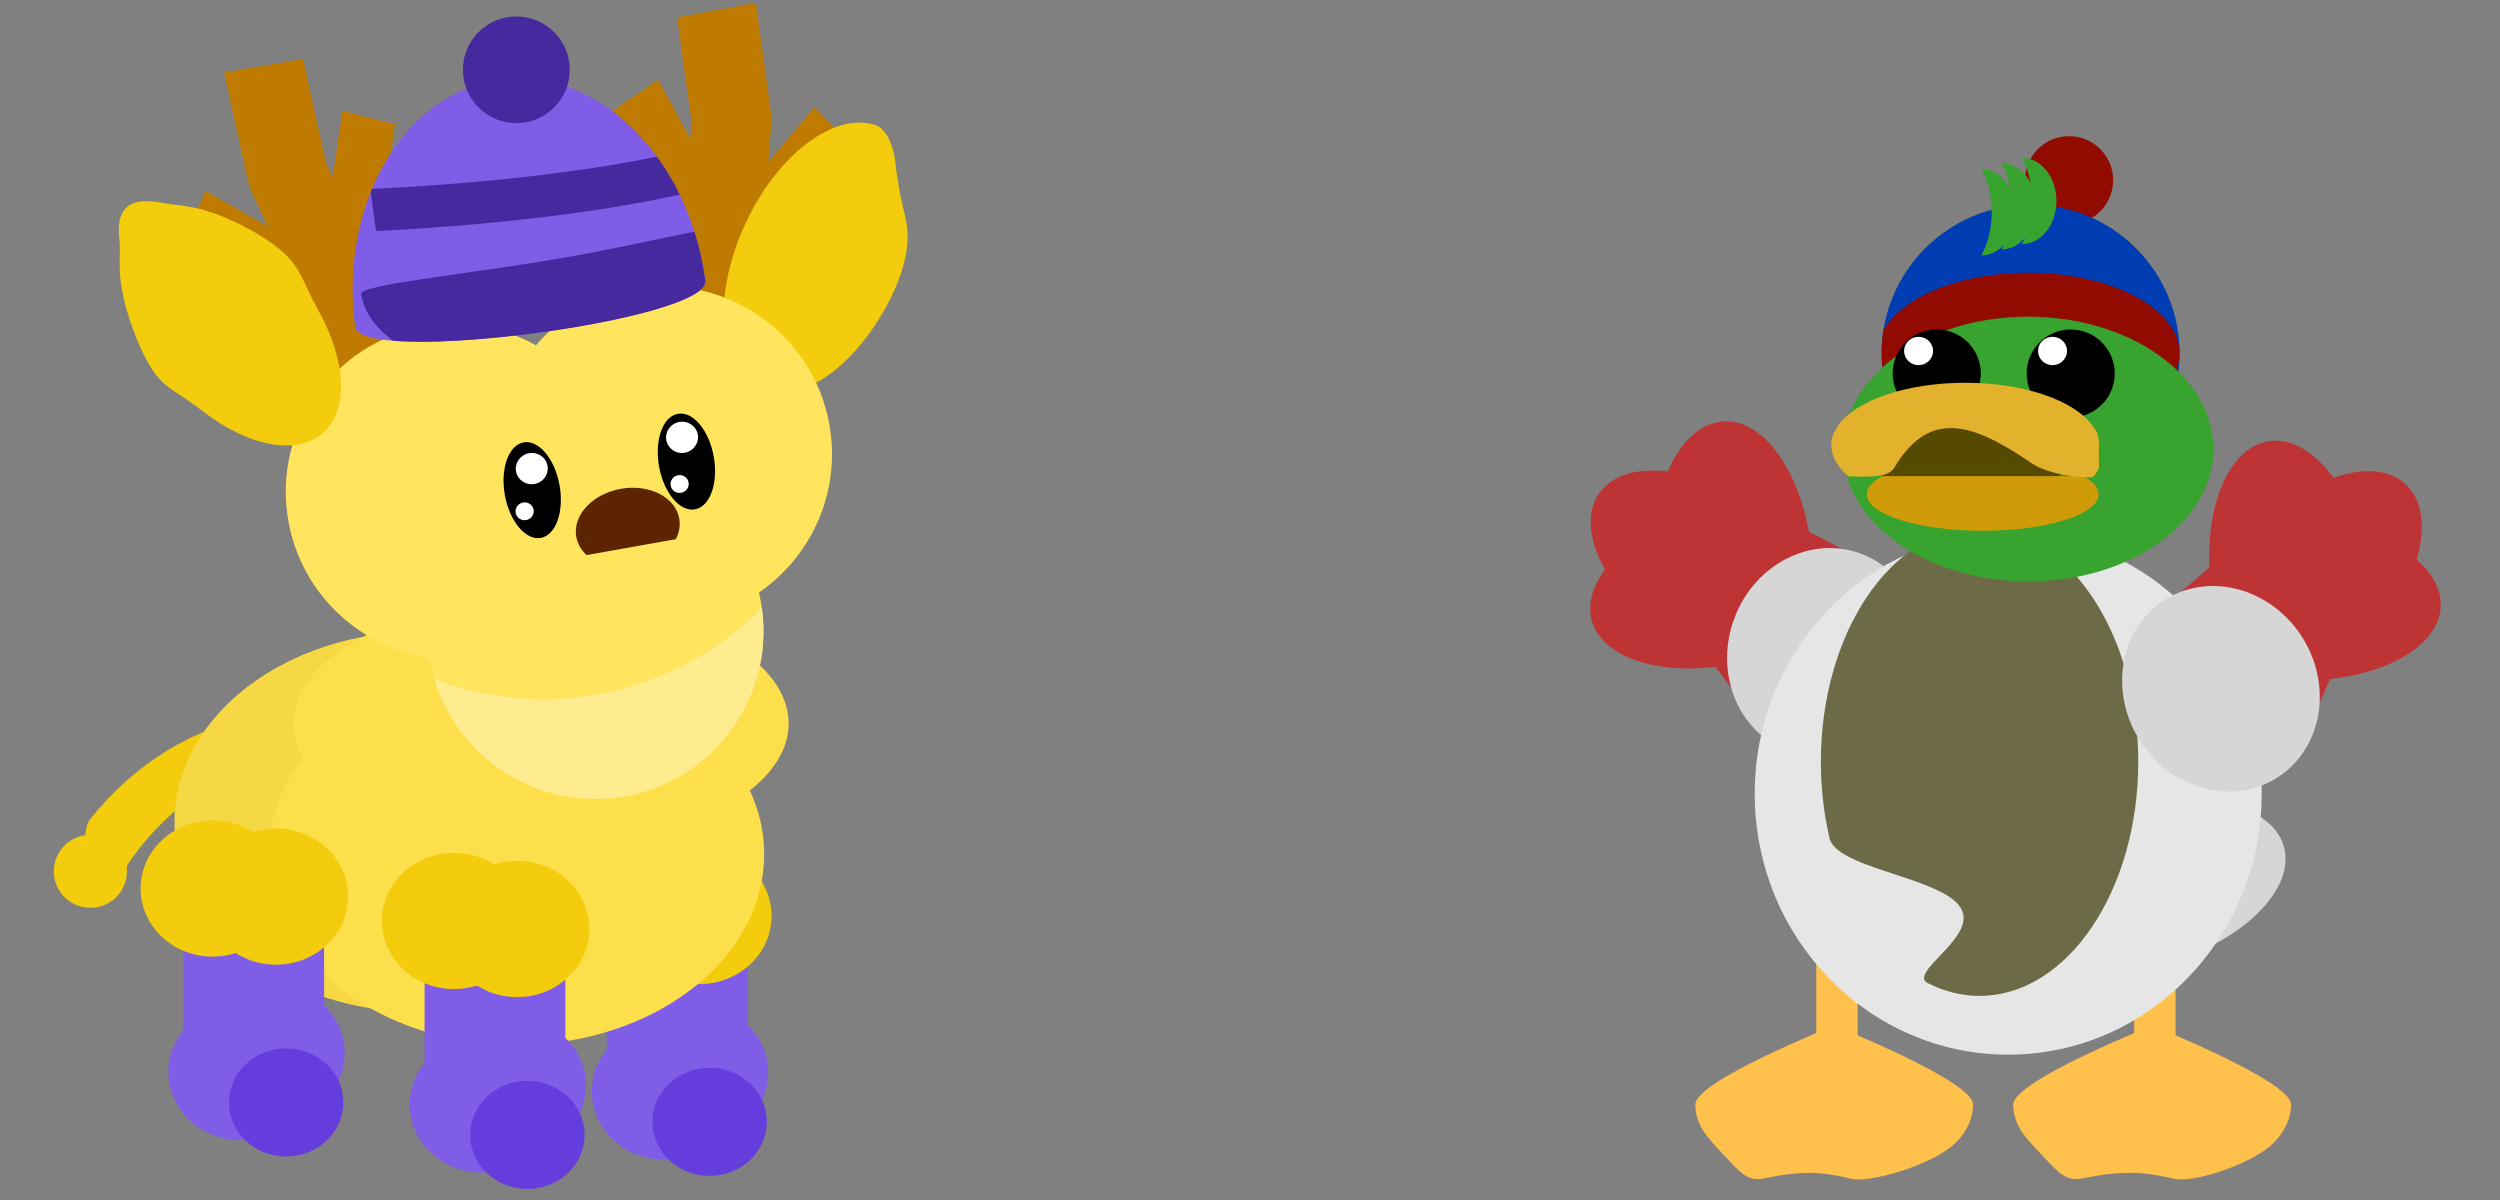 <?xml version="1.0" encoding="UTF-8" standalone="no"?>
<!DOCTYPE svg PUBLIC "-//W3C//DTD SVG 1.1//EN" "http://www.w3.org/Graphics/SVG/1.1/DTD/svg11.dtd">
<svg width="100%" height="100%" viewBox="0 0 2091 1004" version="1.1" xmlns="http://www.w3.org/2000/svg" xmlns:xlink="http://www.w3.org/1999/xlink" xml:space="preserve" xmlns:serif="http://www.serif.com/" style="fill-rule:evenodd;clip-rule:evenodd;stroke-linejoin:round;stroke-miterlimit:2;">
    <rect x="0" y="0" width="2091" height="1004" fill="#808080" stroke="none"/>
    <g transform="matrix(1,0,0,1,-4679.7,-33949.6)">
        <g transform="matrix(3.951,0,0,6.207,0,23106)">
            <g transform="matrix(0.269,0,0,0.171,842.859,1727.64)">
                <g transform="matrix(-0.443,0,0,0.443,3535.72,159.308)">
                    <g transform="matrix(1,0,0,1,61.051,7.695)">
                        <g transform="matrix(1.087,0,0,1.087,-5468.84,-7571.95)">
                            <g transform="matrix(0.443,0,0,0.363,3544.18,4947.97)">
                                <path d="M5912.33,9899.51C5920.11,9903.28 6424.72,10149.2 6424.72,10255.1C6424.72,10334.3 6387.41,10388.5 6377.54,10403.6C6372.91,10410.7 6365.55,10423.4 6297.35,10511.2C6256.37,10563.9 6229.16,10596.4 6181.71,10590.8C6168.55,10589.3 6080.96,10561.2 5985.73,10563.2C5910.32,10564.7 5852.92,10584.9 5828.22,10590.6C5761.53,10606 5587.58,10539.4 5497.73,10461.4C5466.84,10434.5 5440.78,10403.2 5420.27,10354.5C5400.6,10307.9 5399.94,10268.4 5399.94,10255.1C5399.94,10149.2 5904.54,9903.29 5912.33,9899.51Z" style="fill:rgb(255,192,76);"/>
                            </g>
                        </g>
                        <g transform="matrix(0.481,0,0,0.481,-1645.68,-3246.98)">
                            <rect x="5893.51" y="10071.7" width="152.815" height="547.875" style="fill:rgb(255,192,76);"/>
                        </g>
                    </g>
                    <g>
                        <g transform="matrix(1.087,0,0,1.087,-4842.94,-7564.25)">
                            <g transform="matrix(0.443,0,0,0.363,3544.18,4947.97)">
                                <path d="M5912.33,9899.51C5920.11,9903.28 6424.72,10149.2 6424.72,10255.1C6424.72,10309.8 6406.84,10351 6396.24,10372.2C6380.19,10404.3 6343.73,10451.2 6299.75,10508.5C6257.99,10562.9 6231.41,10596.5 6183.33,10590.8C6169.58,10589.2 6083.5,10561.2 5995.63,10563.2C5931.52,10564.6 5882.6,10581.4 5847.21,10590.3C5782.31,10606.7 5593.5,10541.2 5498.57,10461.4C5460.43,10429.3 5439.33,10397.8 5422.07,10358.7C5400.7,10310.3 5399.94,10269.1 5399.94,10255.1C5399.94,10149.2 5904.54,9903.29 5912.33,9899.51Z" style="fill:rgb(255,192,76);"/>
                            </g>
                        </g>
                        <g transform="matrix(0.481,0,0,0.481,-1019.88,-3242.7)">
                            <rect x="5893.51" y="10071.7" width="152.815" height="547.875" style="fill:rgb(255,192,76);"/>
                        </g>
                    </g>
                    <g transform="matrix(-2.126,0,0,2.126,15063.5,-72294.8)">
                        <circle cx="6408.32" cy="34106.9" r="36.852" style="fill:rgb(146,11,0);"/>
                    </g>
                    <g transform="matrix(0.481,0,0,0.481,-1607.26,-3222.92)">
                        <circle cx="6475.96" cy="7791.16" r="550.252" style="fill:rgb(0,60,178);"/>
                        <clipPath id="_clip1">
                            <circle cx="6475.96" cy="7791.16" r="550.252"/>
                        </clipPath>
                        <g clip-path="url(#_clip1)">
                            <g transform="matrix(1.015,0,0,0.544,-88.901,3553.49)">
                                <circle cx="6475.96" cy="7791.16" r="550.252" style="fill:rgb(146,11,0);"/>
                            </g>
                        </g>
                    </g>
                    <g transform="matrix(0.259,-0.966,-0.966,-0.259,2425.25,3107.37)">
                        <g transform="matrix(0,0.481,-0.481,0,6612.72,-1837.61)">
                            <path d="M5764.69,9295.31C5676.51,9363.96 5604.91,9472.16 5604.91,9589.52C5604.91,9706.89 5676.51,9815.09 5764.69,9883.74C5470.74,9883.74 5232.09,9751.9 5232.09,9589.52C5232.09,9427.14 5470.74,9295.31 5764.69,9295.31Z" style="fill:rgb(190,51,51);"/>
                        </g>
                        <g transform="matrix(-0.367,0.311,-0.311,-0.367,7117.36,2642.36)">
                            <path d="M5764.69,9295.31C5676.51,9363.96 5604.91,9472.16 5604.91,9589.52C5604.91,9706.89 5676.51,9815.09 5764.69,9883.74C5470.74,9883.74 5232.09,9751.9 5232.09,9589.52C5232.09,9427.14 5470.74,9295.31 5764.69,9295.31Z" style="fill:rgb(190,51,51);"/>
                        </g>
                        <g transform="matrix(-0.472,-0.093,0.093,-0.472,3859.2,6008.79)">
                            <path d="M5764.69,9295.31C5676.51,9363.96 5604.91,9472.16 5604.91,9589.52C5604.91,9706.89 5676.51,9815.09 5764.69,9883.74C5470.74,9883.74 5232.09,9751.9 5232.09,9589.52C5232.09,9427.14 5470.74,9295.31 5764.69,9295.31Z" style="fill:rgb(190,51,51);"/>
                        </g>
                        <g transform="matrix(-0.31,-0.205,0.265,-0.402,1240.66,5888.23)">
                            <g>
                                <g transform="matrix(0.363,-0.402,0.742,0.67,-3294.68,4854.04)">
                                    <path d="M5032.28,9166.77C5359.44,9269.83 5686.61,9372.89 6013.77,9475.95C5888.8,9642.71 5763.84,9809.47 5638.87,9976.22C5234.48,9976.22 4830.08,9976.22 4425.68,9976.22C4300.72,9809.47 4175.75,9642.71 4050.78,9475.95C4377.95,9372.89 4705.11,9269.83 5032.28,9166.77Z" style="fill:rgb(190,51,51);"/>
                                </g>
                                <g transform="matrix(1.537,0,0,1.188,-2727.22,-1771.65)">
                                    <path d="M5549.78,8803.96C5730.58,8803.96 5877.36,8937.97 5877.36,9103.01C5877.36,9268.05 5730.58,9402.06 5549.78,9402.06C5368.99,9402.06 5222.2,9268.05 5222.2,9103.01C5222.2,8937.97 5368.99,8803.96 5549.78,8803.96Z" style="fill:rgb(214,214,214);"/>
                                </g>
                            </g>
                        </g>
                    </g>
                    <g transform="matrix(0.462,0.136,-0.136,0.462,-54.966,-3741.19)">
                        <path d="M5764.69,9295.31C5676.51,9363.96 5604.91,9472.16 5604.91,9589.52C5604.91,9706.89 5676.51,9815.09 5764.69,9883.74C5470.74,9883.74 5232.09,9751.9 5232.09,9589.52C5232.09,9427.14 5470.74,9295.31 5764.69,9295.31Z" style="fill:rgb(214,214,214);"/>
                    </g>
                    <g transform="matrix(0.405,0,0,0.405,-1137.68,-2566.6)">
                        <ellipse cx="6630" cy="9565.91" rx="1111.88" ry="1146.52" style="fill:rgb(230,230,230);"/>
                    </g>
                    <g transform="matrix(-0.472,0,0,0.481,4701.32,-3206.4)">
                        <g>
                            <g transform="matrix(0.589,0,0,0.821,2596.19,1344.49)">
                                <path d="M6753.63,8594.69C7313.26,8594.69 7767.61,9067.3 7767.61,9649.42C7767.61,10231.5 7313.26,10704.2 6753.63,10704.2C6636.15,10704.2 6523.29,10683.3 6418.28,10645C6412.35,10642.8 6396.91,10635.8 6398.67,10621C6406.07,10558.7 6687.29,10438.9 6647.72,10332C6598.5,10199.1 6078.91,10155.9 5872.68,10059.4C5840.25,10044.2 5810.94,10025.5 5798.38,10002.8C5797.19,10000.6 5796.57,9999.5 5788.57,9973.73C5756.81,9871.53 5739.65,9762.53 5739.65,9649.42C5739.65,9067.3 6194,8594.69 6753.63,8594.69Z" style="fill:rgb(108,106,71);"/>
                            </g>
                        </g>
                    </g>
                    <g transform="matrix(-0.039,-0.999,0.999,-0.039,178.81,2998.83)">
                        <g transform="matrix(0,0.481,-0.481,0,6612.72,-1837.61)">
                            <path d="M5764.69,9295.31C5676.51,9363.96 5604.91,9472.16 5604.91,9589.52C5604.91,9706.89 5676.51,9815.09 5764.69,9883.74C5470.74,9883.74 5232.09,9751.9 5232.09,9589.52C5232.09,9427.14 5470.74,9295.31 5764.69,9295.31Z" style="fill:rgb(190,51,51);"/>
                        </g>
                        <g transform="matrix(-0.367,0.311,-0.311,-0.367,7117.36,2642.36)">
                            <path d="M5764.69,9295.31C5676.51,9363.96 5604.91,9472.16 5604.91,9589.52C5604.91,9706.89 5676.51,9815.09 5764.69,9883.74C5470.74,9883.74 5232.09,9751.9 5232.09,9589.52C5232.09,9427.14 5470.74,9295.31 5764.69,9295.31Z" style="fill:rgb(190,51,51);"/>
                        </g>
                        <g transform="matrix(-0.472,-0.093,0.093,-0.472,3859.2,6008.79)">
                            <path d="M5764.69,9295.31C5676.51,9363.96 5604.91,9472.16 5604.91,9589.52C5604.91,9706.89 5676.51,9815.09 5764.69,9883.74C5470.74,9883.74 5232.09,9751.9 5232.09,9589.52C5232.09,9427.14 5470.74,9295.31 5764.69,9295.31Z" style="fill:rgb(190,51,51);"/>
                        </g>
                        <g transform="matrix(-0.31,-0.205,0.265,-0.402,1240.66,5888.23)">
                            <g>
                                <g transform="matrix(0.363,-0.402,0.742,0.67,-3294.68,4854.04)">
                                    <path d="M5032.28,9166.77C5359.44,9269.83 5686.61,9372.89 6013.77,9475.95C5888.8,9642.71 5763.84,9809.47 5638.87,9976.22L4425.68,9976.22C4300.72,9809.47 4175.75,9642.71 4050.78,9475.95C4377.95,9372.89 4705.11,9269.83 5032.28,9166.77Z" style="fill:rgb(190,51,51);"/>
                                </g>
                                <g transform="matrix(1.537,0,0,1.188,-2727.22,-1771.65)">
                                    <path d="M5549.78,8803.96C5730.58,8803.96 5877.36,8937.97 5877.36,9103.01C5877.36,9268.05 5730.58,9402.06 5549.78,9402.06C5368.99,9402.06 5222.2,9268.05 5222.2,9103.01C5222.2,8937.97 5368.99,8803.96 5549.78,8803.96Z" style="fill:rgb(214,214,214);"/>
                                </g>
                            </g>
                        </g>
                    </g>
                    <g transform="matrix(0.598,0,0,0.428,-2360.65,-2639.89)">
                        <circle cx="6475.96" cy="7791.16" r="550.252" style="fill:rgb(56,163,47);"/>
                    </g>
                    <g transform="matrix(0.481,0,0,0.481,-1532.07,-3250.73)">
                        <path d="M6351.78,7125.58C6330.66,7162.82 6313.52,7221.51 6313.52,7285.17C6313.52,7348.83 6330.66,7407.52 6351.78,7444.76C6281.4,7444.76 6224.26,7373.25 6224.26,7285.17C6224.26,7197.09 6281.4,7125.58 6351.78,7125.58Z" style="fill:rgb(56,163,47);"/>
                    </g>
                    <g transform="matrix(0.481,0,0,0.481,-1495.82,-3241.35)">
                        <path d="M6351.78,7125.58C6330.66,7162.82 6313.52,7221.51 6313.52,7285.17C6313.52,7348.83 6330.66,7407.52 6351.78,7444.76C6281.4,7444.76 6224.26,7373.25 6224.26,7285.17C6224.26,7197.09 6281.4,7125.58 6351.78,7125.58Z" style="fill:rgb(56,163,47);"/>
                    </g>
                    <g transform="matrix(0.481,0,0,0.481,-1460.08,-3230.78)">
                        <path d="M6351.78,7125.58C6330.66,7162.82 6313.52,7221.51 6313.52,7285.17C6313.52,7348.83 6330.66,7407.52 6351.78,7444.76C6281.4,7444.76 6224.26,7373.25 6224.26,7285.17C6224.26,7197.09 6281.4,7125.58 6351.78,7125.58Z" style="fill:rgb(56,163,47);"/>
                    </g>
                    <g transform="matrix(1.7,0,0,1.7,335.91,-1084.37)">
                        <g transform="matrix(0.481,0,0,0.481,-1606.67,-7.051)">
                            <circle cx="4686.22" cy="2025.93" r="95.705"/>
                        </g>
                        <g transform="matrix(0.279,0,0,0.279,-634.448,376.988)">
                            <ellipse cx="4662.45" cy="2031.85" rx="54.295" ry="53.153" style="fill:white;"/>
                        </g>
                        <g transform="matrix(1,0,0,1,139.979,-0.008)">
                            <g transform="matrix(0.481,0,0,0.481,-1606.67,-7.051)">
                                <circle cx="4686.22" cy="2025.93" r="95.705"/>
                            </g>
                            <g transform="matrix(0.279,0,0,0.279,-634.448,376.996)">
                                <ellipse cx="4662.45" cy="2031.85" rx="54.295" ry="53.153" style="fill:white;"/>
                            </g>
                        </g>
                    </g>
                    <g transform="matrix(0.93,0,0,0.93,121.748,64.947)">
                        <g transform="matrix(0.78,0,0,0.982,-3560.7,-7297.71)">
                            <ellipse cx="6621.43" cy="8140.11" rx="240.039" ry="75.761" style="fill:rgb(86,73,0);"/>
                        </g>
                        <g transform="matrix(-0.468,-4.12763e-17,4.56422e-17,-0.281,4658.95,3245.48)">
                            <path d="M6984.92,8955.51L6165.26,8955.51C6123.72,8917.83 6101.85,8875.07 6101.85,8831.55C6101.85,8694.72 6313.9,8583.64 6575.09,8583.64C6836.27,8583.64 7048.32,8694.72 7048.32,8831.55C7048.32,8875.07 7026.45,8917.83 6984.92,8955.51Z" style="fill:rgb(208,155,9);"/>
                        </g>
                        <g transform="matrix(0.532,0,0,0.481,-1893.69,-3263.32)">
                            <g transform="matrix(1,0,0,1,-94.033,-23.933)">
                                <path d="M7109.22,8324.72C7078.24,8325.66 7026.53,8328.02 6994.45,8321.48C6976.28,8317.77 6966.66,8312.08 6964.47,8310.78C6955.78,8305.64 6950.98,8299.88 6950.02,8298.73C6948.01,8296.31 6946.28,8293.65 6944.68,8290.93C6940.07,8283.14 6936.14,8274.96 6931.4,8267.24C6924.67,8256.26 6917.78,8245.35 6910.31,8234.86C6878.83,8190.66 6849.98,8170.15 6843.72,8165.71C6821.03,8149.59 6800.27,8142.62 6796.22,8141.26C6792.35,8139.97 6772.32,8133.25 6745.91,8132.6C6739.31,8132.43 6708.41,8131.67 6664.56,8146.26C6657.08,8148.74 6624.07,8159.72 6575.31,8187.91C6532.53,8212.65 6484.83,8247.52 6477.22,8253.08C6468.92,8259.14 6460.93,8265.61 6452.62,8271.67C6438.61,8281.87 6426.28,8288.15 6423.88,8289.37C6368.88,8317.37 6298.43,8324.86 6287.17,8326.06C6282.85,8326.52 6256.24,8329.35 6232.92,8328.3C6228.61,8324.03 6213.65,8309.27 6209.04,8286.7C6208.73,8285.17 6210.32,8266.05 6210.26,8244.21C6210.22,8227.54 6209.32,8213.47 6209.32,8200.08C6209.32,8167.43 6215.09,8146.22 6235.9,8118.62C6240.71,8112.24 6288.85,8031.3 6458.37,7983.15C6527.05,7963.65 6605.98,7952.54 6689.93,7952.54C6903.89,7952.54 7079.2,8024.24 7142.87,8117.14C7143,8117.33 7149.76,8127.88 7155.38,8139.16C7163.64,8155.73 7170.55,8175.61 7170.55,8200.08C7170.55,8245.6 7146.81,8278.12 7141.43,8286.4C7135.43,8295.64 7125.72,8309.07 7109.22,8324.72Z" style="fill:rgb(227,178,44);"/>
                            </g>
                        </g>
                    </g>
                </g>
                <g transform="matrix(-1.278,0,0,1.278,2483.55,-1386.78)">
                    <g transform="matrix(0.462,-0.135,0.135,0.462,-1990.89,766.558)">
                        <g transform="matrix(0.69,0.587,-0.98,1.152,4899.04,-3578.43)">
                            <path d="M5354.51,3447.48C5354.91,3462.05 5353.18,3474.11 5352.85,3476.4C5351.78,3483.9 5343.09,3487.03 5333.12,3482.77C5254.61,3449.25 5165.3,3436.23 5085.77,3443.16C5077.02,3443.93 5068.39,3440.6 5065.83,3435.46C5065.04,3433.88 5061.08,3425.93 5054.24,3416.65C5050.38,3411.4 5054.16,3405.85 5063.31,3404.45C5146.43,3391.7 5243.08,3398.3 5333.73,3426.25C5344.86,3429.68 5354.28,3439.3 5354.51,3447.48Z" style="fill:rgb(242,204,13);"/>
                        </g>
                    </g>
                    <g transform="matrix(0.481,0,0,0.481,-1667.17,-15.705)">
                        <circle cx="5324.8" cy="3589.73" r="46.809" style="fill:rgb(242,204,13);"/>
                    </g>
                    <g transform="matrix(1,0,0,1,-296.878,2.293)">
                        <g transform="matrix(0.481,0,0,0.481,-1450.34,-36.484)">
                            <rect x="4649.9" y="3642.23" width="180.244" height="303.061" style="fill:rgb(127,93,231);"/>
                        </g>
                        <g transform="matrix(0.387,0,0,0.387,-1114.35,321.374)">
                            <ellipse cx="4993.05" cy="3905.3" rx="114.731" ry="108.552" style="fill:rgb(127,93,231);"/>
                        </g>
                        <g transform="matrix(0.387,0,0,0.387,-1116.42,224.822)">
                            <ellipse cx="4993.05" cy="3905.3" rx="114.731" ry="108.552" style="fill:rgb(242,204,13);"/>
                        </g>
                        <g transform="matrix(0.387,0,0,0.387,-1077.44,219.869)">
                            <ellipse cx="4993.05" cy="3905.3" rx="114.731" ry="108.552" style="fill:rgb(242,204,13);"/>
                        </g>
                        <g transform="matrix(0.387,0,0,0.387,-1094.55,333.016)">
                            <ellipse cx="4993.05" cy="3905.3" rx="114.731" ry="108.552" style="fill:rgb(127,93,231);"/>
                        </g>
                        <g transform="matrix(0.307,0,0,0.307,-723.23,664.199)">
                            <ellipse cx="4993.05" cy="3905.3" rx="114.731" ry="108.552" style="fill:rgb(100,61,220);"/>
                        </g>
                    </g>
                    <g transform="matrix(0.347,0,0,0.41,-987.747,195.426)">
                        <ellipse cx="4834.42" cy="3622.1" rx="439.418" ry="286.679" style="fill:rgb(246,216,69);"/>
                    </g>
                    <g transform="matrix(0.347,0,0,0.41,-1045.88,215.427)">
                        <ellipse cx="4834.42" cy="3622.1" rx="439.418" ry="286.679" style="fill:rgb(253,223,76);"/>
                    </g>
                    <g transform="matrix(0.347,0,0,0.268,-1060.94,649.115)">
                        <ellipse cx="4834.42" cy="3622.1" rx="439.418" ry="286.679" style="fill:rgb(253,223,76);"/>
                    </g>
                    <g transform="matrix(0.591,0.273,-0.303,0.657,-1157.28,-1701.99)">
                        <path d="M4573.6,2726.46L4573.44,2726.58L4498.94,2624.13L4538.87,2595.1L4573.6,2642.86L4573.6,2629.18L4552.09,2540.88L4625.24,2523.07L4648.89,2620.17L4648.88,2620.17L4648.88,2657.62L4688.11,2608.05L4718.1,2631.78L4648.88,2719.24L4648.88,2823.84L4573.6,2823.84L4573.6,2726.46Z" style="fill:rgb(191,123,0);"/>
                    </g>
                    <g transform="matrix(-0.649,0.052,0.057,0.721,3342.27,-884.246)">
                        <path d="M4573.6,2726.46L4573.44,2726.58L4498.94,2624.13L4538.87,2595.1L4573.6,2642.86L4573.6,2629.18L4552.09,2540.88L4625.24,2523.07L4648.89,2620.17L4648.88,2620.17L4648.88,2657.62L4688.11,2608.05L4718.1,2631.78L4648.88,2719.24L4648.88,2823.84L4573.6,2823.84L4573.6,2726.46Z" style="fill:rgb(191,123,0);"/>
                    </g>
                    <g transform="matrix(0.489,-0.226,0.202,0.437,-2477.27,1098.52)">
                        <g transform="matrix(0.553,0,0,1.115,2154.52,-309.717)">
                            <path d="M4679.1,2792.52C4646.9,2797.04 4625.38,2815.86 4616.18,2824.3C4615.84,2824.62 4612.59,2828.36 4592.93,2844.33C4559.81,2871.22 4547.84,2874.71 4532.51,2892.43C4526.46,2899.41 4510.15,2919.99 4510.05,2957.76C4509.92,3004.66 4531.35,3057.11 4579.08,3091.57C4607.03,3111.74 4641.55,3123.64 4678.81,3123.64C4716.06,3123.64 4750.58,3111.74 4778.53,3091.57C4820.32,3061.41 4847.5,3012.72 4847.5,2957.87C4847.5,2903.01 4820.32,2854.33 4778.53,2824.17C4756.88,2808.54 4731.31,2797.9 4703.67,2793.89C4686.82,2791.44 4681.05,2792.25 4679.1,2792.52Z" style="fill:rgb(242,204,13);"/>
                        </g>
                    </g>
                    <g transform="matrix(0.474,0.085,-0.085,0.474,-1137.93,-339.034)">
                        <path d="M4000.26,3244.83C3925.63,3211.13 3873.64,3136.03 3873.64,3048.89C3873.64,2930.29 3969.93,2834 4088.53,2834C4140.34,2834 4187.89,2852.38 4225.02,2882.96C4262.15,2852.38 4309.7,2834 4361.51,2834C4480.11,2834 4576.39,2930.29 4576.39,3048.89C4576.39,3143.66 4514.9,3224.19 4429.68,3252.72C4429.7,3253.99 4429.71,3255.27 4429.71,3256.56C4429.71,3375.16 4333.42,3471.44 4214.82,3471.44C4096.23,3471.44 3999.94,3375.16 3999.94,3256.56C3999.94,3252.62 4000.05,3248.72 4000.26,3244.83Z" style="fill:rgb(255,228,94);"/>
                        <clipPath id="_clip2">
                            <path d="M4000.26,3244.83C3925.63,3211.13 3873.64,3136.03 3873.64,3048.89C3873.64,2930.29 3969.93,2834 4088.53,2834C4140.34,2834 4187.89,2852.38 4225.02,2882.96C4262.15,2852.38 4309.7,2834 4361.51,2834C4480.11,2834 4576.39,2930.29 4576.39,3048.89C4576.39,3143.66 4514.9,3224.19 4429.68,3252.72C4429.7,3253.99 4429.71,3255.27 4429.71,3256.56C4429.71,3375.16 4333.42,3471.44 4214.82,3471.44C4096.23,3471.44 3999.94,3375.16 3999.94,3256.56C3999.94,3252.62 4000.05,3248.72 4000.26,3244.83Z"/>
                        </clipPath>
                        <g clip-path="url(#_clip2)">
                            <g transform="matrix(0.012,-0.782,-0.782,-0.012,6874.11,6784.92)">
                                <path d="M4445.78,3175.91C4396.37,3242.31 4356.26,3346.96 4356.26,3460.48C4356.26,3573.99 4396.37,3678.65 4445.78,3745.05C4281.08,3745.05 4147.37,3617.54 4147.37,3460.48C4147.37,3303.42 4281.08,3175.91 4445.78,3175.91Z" style="fill:rgb(255,236,142);"/>
                            </g>
                        </g>
                    </g>
                    <g transform="matrix(-0.73,-0.096,-0.132,1.006,8764.28,-32603.1)">
                        <path d="M5109.35,34235C5109.35,34259.1 4814,34259.1 4814,34235C4814,34159.2 4880.17,34097.6 4961.68,34097.6C5043.18,34097.6 5109.35,34159.2 5109.35,34235Z" style="fill:rgb(127,93,231);"/>
                        <clipPath id="_clip3">
                            <path d="M5109.35,34235C5109.35,34259.1 4814,34259.1 4814,34235C4814,34159.2 4880.17,34097.6 4961.68,34097.6C5043.18,34097.6 5109.35,34159.2 5109.35,34235Z"/>
                        </clipPath>
                        <g clip-path="url(#_clip3)">
                            <g transform="matrix(-1.073,0.034,-0.028,-0.47,11263.4,50132.6)">
                                <path d="M5109.35,34235C5109.35,34247.7 5029.21,34236.7 4951.65,34236.1C4881.96,34235.4 4814,34246.4 4814,34235C4814,34159.2 4880.17,34097.6 4961.68,34097.6C5043.18,34097.6 5109.35,34159.2 5109.35,34235Z" style="fill:rgb(70,41,158);"/>
                            </g>
                            <g transform="matrix(1.098,-0.003,0.004,0.726,-801.222,9413.43)">
                                <path d="M5281.73,34097.6L5281.73,34133.1C5208.06,34143.3 5117.74,34142.4 5015,34133.1L5015,34097.6C5120.57,34107.4 5210.84,34108.2 5281.73,34097.6Z" style="fill:rgb(70,41,158);"/>
                            </g>
                        </g>
                    </g>
                    <g transform="matrix(-0.737,0,2.04476e-17,0.737,4382.82,-23837)">
                        <circle cx="5089.62" cy="33994.2" r="44.624" style="fill:rgb(70,41,158);"/>
                    </g>
                    <g transform="matrix(0.409,0.35,-0.313,0.366,-154.394,-1313.84)">
                        <g transform="matrix(0.553,0,0,1.115,2017.05,-359.413)">
                            <path d="M4680.2,2780.47C4674.63,2780.55 4653.78,2780.52 4623.11,2801.25C4600.22,2816.72 4595.59,2817.66 4578.55,2829.71C4532.77,2862.05 4502.53,2911.67 4496.88,2936.01C4493.44,2950.85 4496.41,2960.96 4500.05,2969.91C4506.15,2984.91 4510.76,2989.26 4520.49,3015.19C4532.03,3045.94 4552.62,3072.47 4579.08,3091.57C4607.03,3111.74 4641.55,3123.64 4678.81,3123.64C4716.06,3123.64 4750.58,3111.74 4778.53,3091.57C4824.26,3058.57 4836.71,3015.68 4840.56,3006.34C4846.6,2991.72 4853.16,2981.53 4857.31,2971.89C4862.31,2960.28 4869.94,2941.95 4836.79,2892.07C4811.24,2853.62 4784.65,2835.14 4778.64,2830.86C4759.22,2817.03 4754.66,2816.81 4733.79,2800.65C4714.03,2785.35 4697.2,2780.22 4680.2,2780.47Z" style="fill:rgb(242,204,13);"/>
                        </g>
                    </g>
                    <g transform="matrix(-0.64,-0.114,-0.114,0.64,1222.26,961.432)">
                        <g transform="matrix(0.275,0,0,0.481,-518.444,-33.406)">
                            <circle cx="4686.22" cy="2025.93" r="95.705"/>
                        </g>
                        <g transform="matrix(0.279,0,0,0.279,-527.375,353.996)">
                            <ellipse cx="4662.45" cy="2031.85" rx="54.295" ry="53.153" style="fill:white;"/>
                        </g>
                    </g>
                    <g transform="matrix(-0.64,-0.114,-0.114,0.64,1127.3,943.818)">
                        <g transform="matrix(0.275,0,0,0.481,-518.444,-33.406)">
                            <circle cx="4686.22" cy="2025.93" r="95.705"/>
                        </g>
                        <g transform="matrix(0.279,7.73433e-18,-7.73433e-18,0.279,-530.604,350.826)">
                            <ellipse cx="4662.45" cy="2031.85" rx="54.295" ry="53.153" style="fill:white;"/>
                        </g>
                        <g transform="matrix(0.159,2.53653e-17,-2.53653e-17,0.159,18.876,637.822)">
                            <ellipse cx="4662.45" cy="2031.85" rx="54.295" ry="53.153" style="fill:white;"/>
                        </g>
                        <g transform="matrix(0.159,3.41807e-17,-3.41807e-17,0.159,-130.202,637.558)">
                            <ellipse cx="4662.45" cy="2031.85" rx="54.295" ry="53.153" style="fill:white;"/>
                        </g>
                    </g>
                    <g transform="matrix(0.627,0.112,-0.085,0.474,-1934.13,-565.954)">
                        <path d="M4475.36,3334.72L4387.79,3334.72C4383.35,3327.04 4381.02,3318.32 4381.02,3309.45C4381.02,3281.54 4403.67,3258.88 4431.58,3258.88C4459.48,3258.88 4482.14,3281.54 4482.14,3309.45C4482.14,3318.32 4479.8,3327.04 4475.36,3334.72Z" style="fill:rgb(92,36,0);"/>
                    </g>
                    <g transform="matrix(1,0,0,1,-36.109,-9.671)">
                        <g transform="matrix(0.481,0,0,0.481,-1450.34,-36.484)">
                            <rect x="4649.9" y="3642.23" width="180.244" height="303.061" style="fill:rgb(127,93,231);"/>
                        </g>
                        <g transform="matrix(0.387,0,0,0.387,-1114.35,321.374)">
                            <ellipse cx="4993.05" cy="3905.3" rx="114.731" ry="108.552" style="fill:rgb(127,93,231);"/>
                        </g>
                        <g transform="matrix(0.387,0,0,0.387,-1116.42,224.822)">
                            <ellipse cx="4993.05" cy="3905.3" rx="114.731" ry="108.552" style="fill:rgb(242,204,13);"/>
                        </g>
                        <g transform="matrix(0.387,0,0,0.387,-1077.44,219.869)">
                            <ellipse cx="4993.05" cy="3905.3" rx="114.731" ry="108.552" style="fill:rgb(242,204,13);"/>
                        </g>
                        <g transform="matrix(0.387,0,0,0.387,-1094.55,333.016)">
                            <ellipse cx="4993.05" cy="3905.3" rx="114.731" ry="108.552" style="fill:rgb(127,93,231);"/>
                        </g>
                        <g transform="matrix(0.307,0,0,0.307,-723.23,664.199)">
                            <ellipse cx="4993.05" cy="3905.3" rx="114.731" ry="108.552" style="fill:rgb(100,61,220);"/>
                        </g>
                    </g>
                    <g transform="matrix(1,2.22045e-16,-2.22045e-16,1,-184.677,10.33)">
                        <g transform="matrix(0.481,0,0,0.481,-1450.34,-36.484)">
                            <rect x="4649.9" y="3642.23" width="180.244" height="303.061" style="fill:rgb(127,93,231);"/>
                        </g>
                        <g transform="matrix(0.387,0,0,0.387,-1114.35,321.374)">
                            <ellipse cx="4993.05" cy="3905.3" rx="114.731" ry="108.552" style="fill:rgb(127,93,231);"/>
                        </g>
                        <g transform="matrix(0.387,0,0,0.387,-1116.42,224.822)">
                            <ellipse cx="4993.05" cy="3905.3" rx="114.731" ry="108.552" style="fill:rgb(242,204,13);"/>
                        </g>
                        <g transform="matrix(0.387,0,0,0.387,-1077.44,219.869)">
                            <ellipse cx="4993.05" cy="3905.3" rx="114.731" ry="108.552" style="fill:rgb(242,204,13);"/>
                        </g>
                        <g transform="matrix(0.387,0,0,0.387,-1094.55,333.016)">
                            <ellipse cx="4993.05" cy="3905.3" rx="114.731" ry="108.552" style="fill:rgb(127,93,231);"/>
                        </g>
                        <g transform="matrix(0.307,0,0,0.307,-723.23,664.199)">
                            <ellipse cx="4993.05" cy="3905.3" rx="114.731" ry="108.552" style="fill:rgb(100,61,220);"/>
                        </g>
                    </g>
                </g>
            </g>
        </g>
    </g>
</svg>
